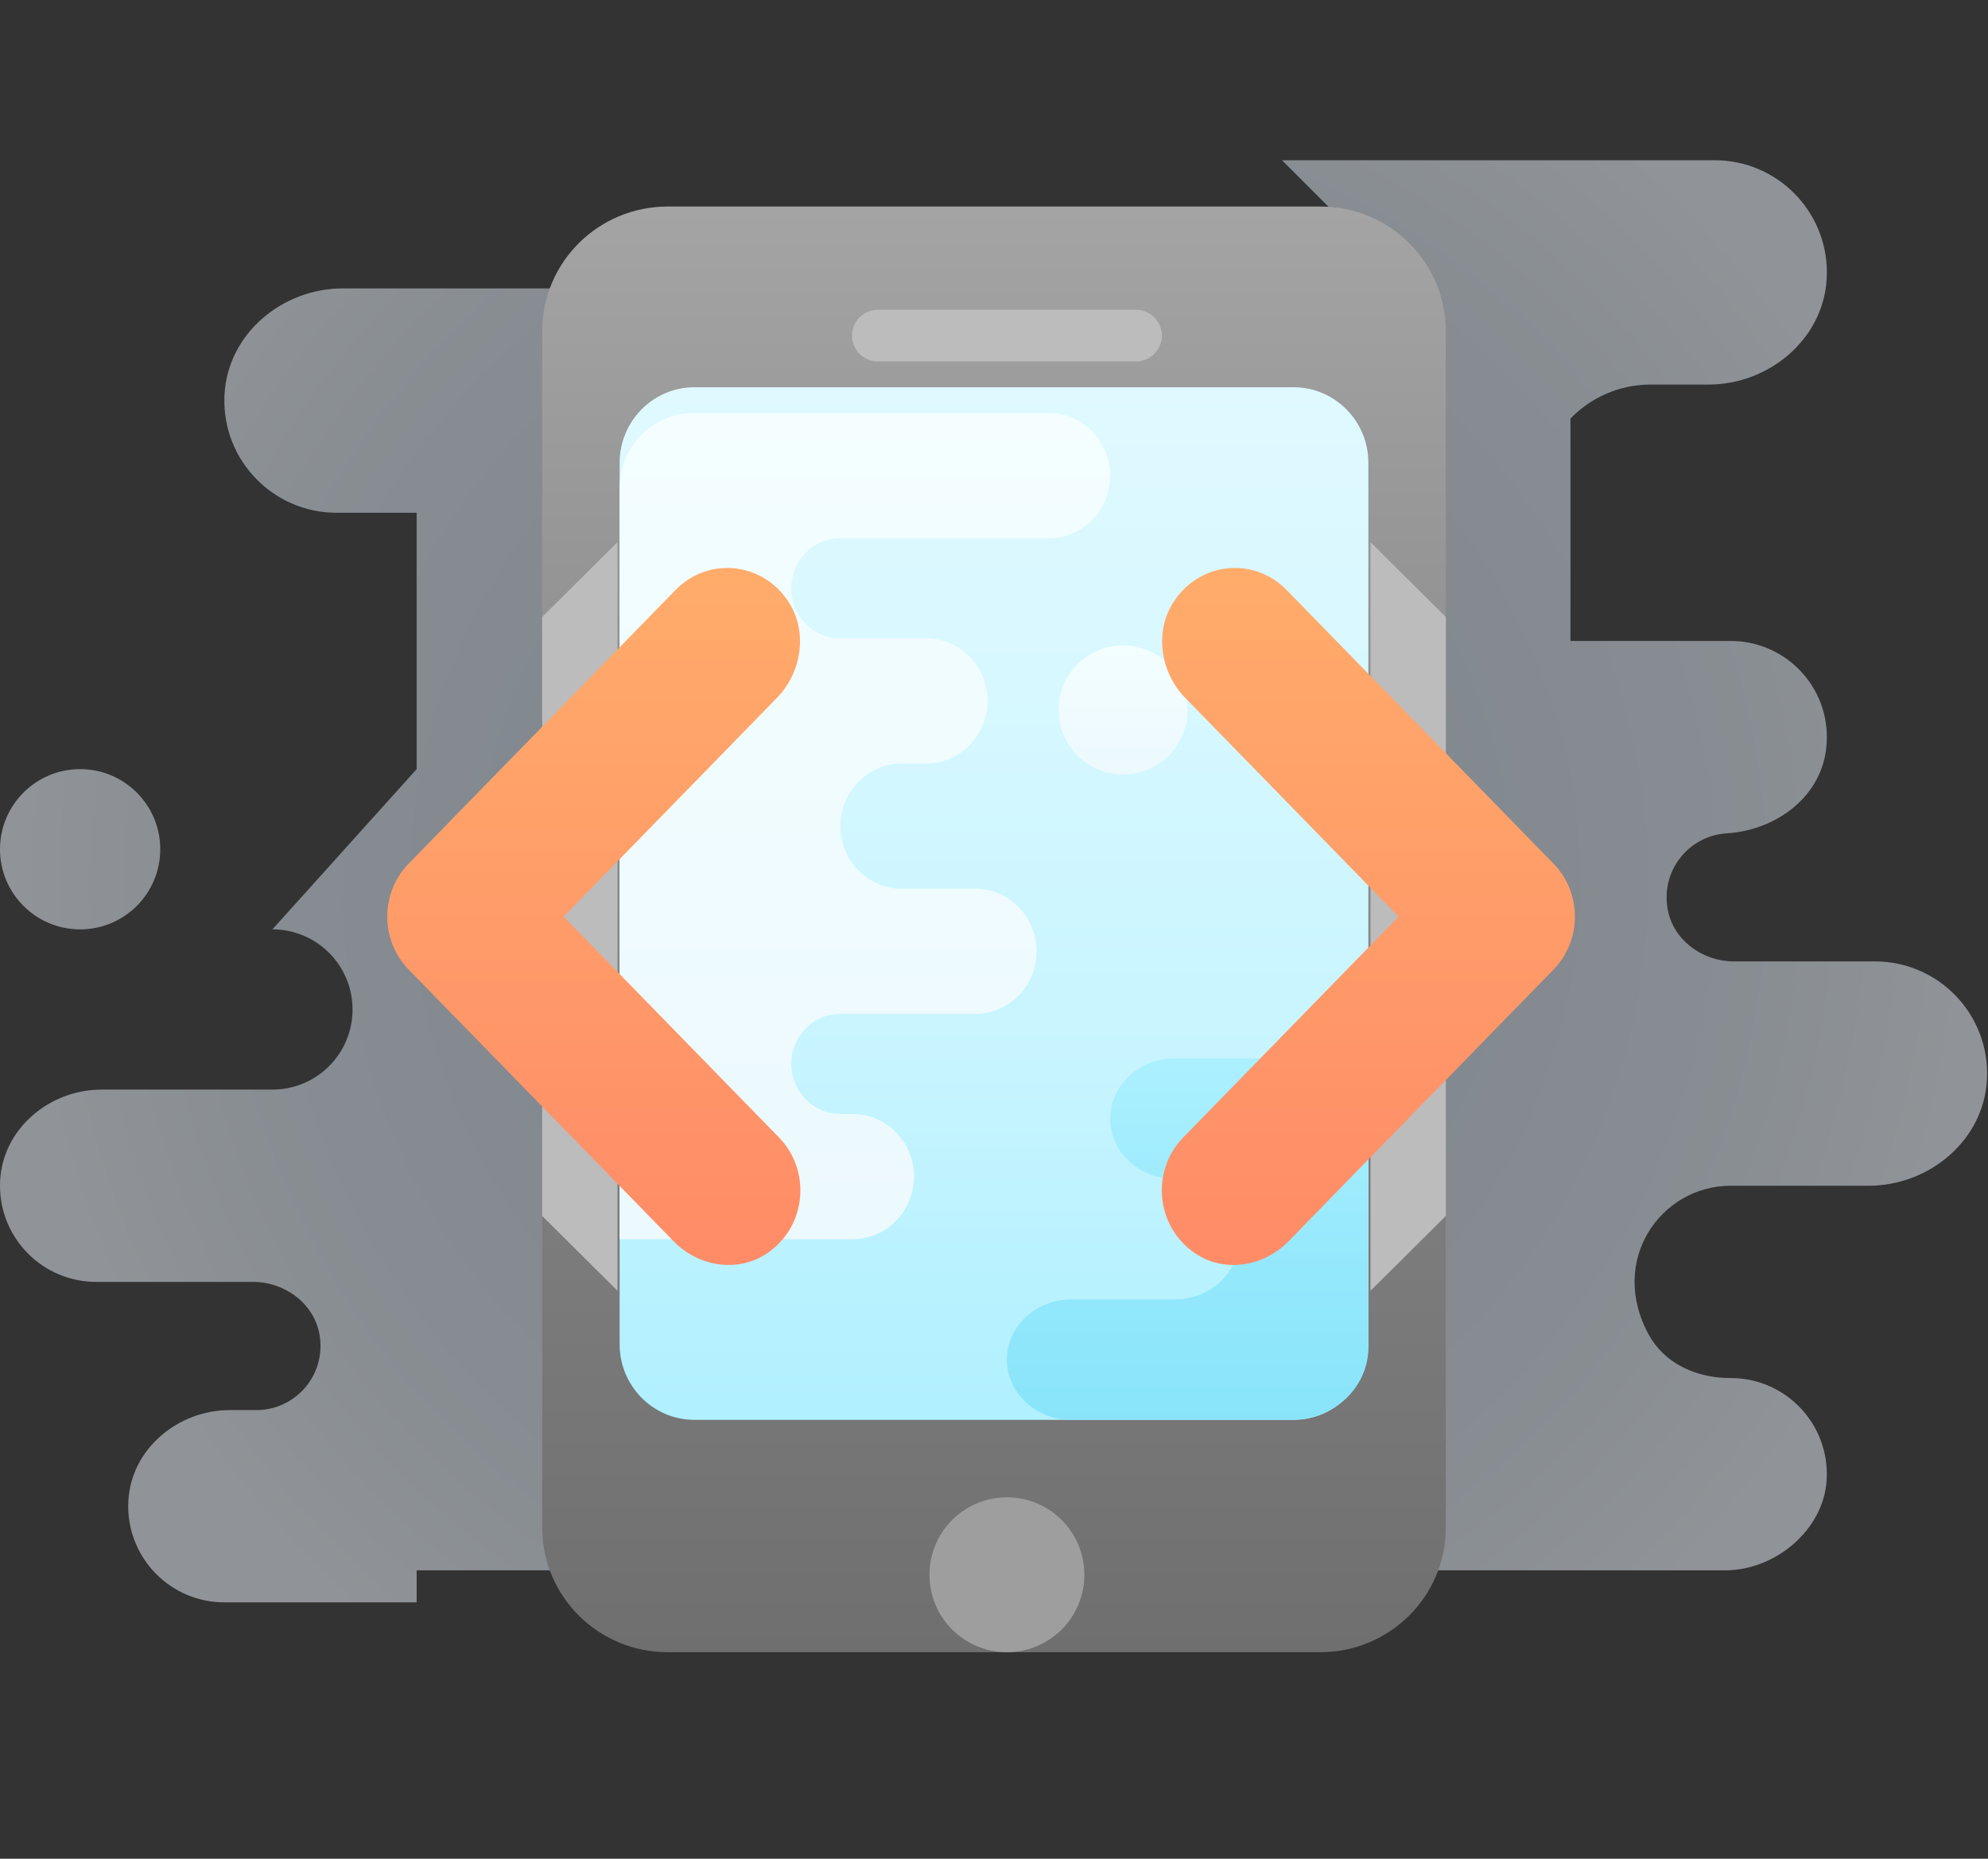 <?xml version="1.0" encoding="UTF-8"?>
<svg width="77px" height="72px" viewBox="0 0 77 72" version="1.1" xmlns="http://www.w3.org/2000/svg" xmlns:xlink="http://www.w3.org/1999/xlink">
    <rect x="0" y="0" width="77" height="72" fill="#333333" stroke="none"/>
    <title>Icon/App Development</title>
    <defs>
        <radialGradient cx="50%" cy="50%" fx="50%" fy="50%" r="66.704%" gradientTransform="translate(0.5,0.5),scale(0.726,1),translate(-0.5,-0.5)" id="radialGradient-1">
            <stop stop-color="#B9C6D2" offset="0%"></stop>
            <stop stop-color="#BDC9D5" offset="0%"></stop>
            <stop stop-color="#BCCBDA" offset="24.1%"></stop>
            <stop stop-color="#CBD7E3" offset="52.1%"></stop>
            <stop stop-color="#D4DEE8" offset="78.2%"></stop>
            <stop stop-color="#E3EAF1" offset="100%"></stop>
        </radialGradient>
        <linearGradient x1="50%" y1="0%" x2="50%" y2="100%" id="linearGradient-2">
            <stop stop-color="#A4A4A4" offset="0%"></stop>
            <stop stop-color="#808080" offset="61.9%"></stop>
            <stop stop-color="#6F6F6F" offset="100%"></stop>
            <stop stop-color="#6F6F6F" offset="100%"></stop>
        </linearGradient>
        <linearGradient x1="50%" y1="0%" x2="50%" y2="161.29%" id="linearGradient-3">
            <stop stop-color="#DFF9FF" offset="0%"></stop>
            <stop stop-color="#DFF9FF" offset="0%"></stop>
            <stop stop-color="#D8F8FF" offset="17.3%"></stop>
            <stop stop-color="#C5F4FF" offset="42.3%"></stop>
            <stop stop-color="#A5EEFF" offset="72%"></stop>
            <stop stop-color="#81E7FF" offset="100%"></stop>
        </linearGradient>
        <linearGradient x1="50%" y1="99.72%" x2="50%" y2="-0.28%" id="linearGradient-4">
            <stop stop-color="#89E4FA" offset="0%"></stop>
            <stop stop-color="#94E8FC" offset="40.6%"></stop>
            <stop stop-color="#ACF0FF" offset="100%"></stop>
        </linearGradient>
        <linearGradient x1="50%" y1="100%" x2="50%" y2="0%" id="linearGradient-5">
            <stop stop-color="#ECF9FD" offset="0%"></stop>
            <stop stop-color="#F2FDFF" offset="84.8%"></stop>
            <stop stop-color="#F4FEFF" offset="100%"></stop>
        </linearGradient>
        <linearGradient x1="50%" y1="100%" x2="50%" y2="0%" id="linearGradient-6">
            <stop stop-color="#ECF9FD" offset="0%"></stop>
            <stop stop-color="#F2FDFF" offset="84.8%"></stop>
            <stop stop-color="#F4FEFF" offset="100%"></stop>
        </linearGradient>
        <linearGradient x1="49.996%" y1="99.996%" x2="49.996%" y2="0.001%" id="linearGradient-7">
            <stop stop-color="#FF8B67" offset="0%"></stop>
            <stop stop-color="#FFA76A" offset="84.7%"></stop>
            <stop stop-color="#FFAD6B" offset="100%"></stop>
            <stop stop-color="#FFAD6B" offset="100%"></stop>
        </linearGradient>
        <linearGradient x1="50.004%" y1="99.996%" x2="50.004%" y2="-0.003%" id="linearGradient-8">
            <stop stop-color="#FF8B67" offset="0%"></stop>
            <stop stop-color="#FFA76A" offset="84.7%"></stop>
            <stop stop-color="#FFAD6B" offset="100%"></stop>
            <stop stop-color="#FFAD6B" offset="100%"></stop>
        </linearGradient>
    </defs>
    <g id="Icon/App-Development" stroke="none" stroke-width="1" fill="none" fill-rule="evenodd">
        <g transform="translate(0, 6)" fill-rule="nonzero">
            <path d="M66.414,0.207 C68.813,0.207 70.759,2.152 70.759,4.552 C70.759,4.63 70.756,4.707 70.752,4.786 C70.751,4.8 70.751,4.814 70.75,4.827 C70.605,7.156 68.507,8.897 66.168,8.897 L66.168,8.897 L63.876,8.897 C62.68,8.911 61.605,9.415 60.828,10.211 L60.828,10.211 L60.828,18.828 L67.034,18.828 C69.09,18.828 70.756,20.494 70.759,22.548 C70.759,22.713 70.747,22.879 70.726,23.048 C70.484,24.918 68.758,26.163 66.877,26.281 C65.581,26.362 64.554,27.438 64.552,28.754 C64.552,28.906 64.565,29.062 64.593,29.218 C64.807,30.418 65.938,31.241 67.157,31.241 L67.157,31.241 L72.621,31.241 C75.097,31.241 77.09,33.313 76.959,35.818 C76.838,38.168 74.729,39.931 72.375,39.931 L72.375,39.931 L67.034,39.931 C64.315,39.931 62.275,42.848 63.874,45.726 C64.023,45.991 64.207,46.225 64.418,46.426 C65.087,47.064 66.033,47.379 66.997,47.379 L66.997,47.379 L67.034,47.379 C69.157,47.379 70.865,49.156 70.752,51.303 C70.651,53.25 68.772,54.828 66.823,54.828 L66.823,54.828 L16.138,54.828 L16.138,56.069 L8.69,56.069 C6.633,56.069 4.966,54.401 4.966,52.345 C4.966,52.279 4.968,52.212 4.972,52.145 C5.076,50.131 6.885,48.621 8.901,48.621 L8.901,48.621 L9.931,48.621 C11.304,48.621 12.415,47.507 12.414,46.134 C12.414,45.999 12.403,45.861 12.38,45.721 C12.18,44.501 11.035,43.655 9.798,43.655 L9.798,43.655 L3.724,43.655 C1.667,43.655 -1.3500312e-13,41.987 -1.3500312e-13,39.931 C-1.3500312e-13,39.865 0.002,39.798 0.005,39.731 C0.11,37.718 1.918,36.207 3.935,36.207 L3.935,36.207 L10.552,36.207 C12.266,36.207 13.655,34.818 13.655,33.103 C13.655,31.389 12.266,30 10.552,30 L10.552,30 L16.138,23.793 L16.138,13.862 L13.034,13.862 C10.586,13.862 8.611,11.837 8.692,9.372 C8.693,9.342 8.695,9.314 8.696,9.284 C8.819,6.934 10.927,5.172 13.28,5.172 L13.28,5.172 L54.621,5.172 L49.655,0.207 Z M3.103,23.793 C4.818,23.793 6.207,25.182 6.207,26.897 C6.207,28.611 4.818,30 3.103,30 C1.389,30 -8.97060204e-14,28.611 -8.97060204e-14,26.897 C-8.97060204e-14,25.182 1.389,23.793 3.103,23.793 Z" id="Combined-Shape" fill="url(#radialGradient-1)" opacity="0.527"></path>
            <path d="M51.139,58 L25.861,58 C23.177,58 21,55.838 21,53.172 L21,6.828 C21,4.162 23.177,2 25.861,2 L51.139,2 C53.823,2 56,4.162 56,6.828 L56,53.172 C56,55.838 53.823,58 51.139,58 Z" id="Path" fill="url(#linearGradient-2)"></path>
            <path d="M50.1,49 L26.9,49 C25.298,49 24,47.69 24,46.073 L24,11.927 C24,10.31 25.298,9 26.9,9 L50.1,9 C51.702,9 53,10.31 53,11.927 L53,46.073 C53,47.69 51.702,49 50.1,49 Z" id="Path" fill="url(#linearGradient-3)"></path>
            <path d="M44,8 L34,8 C33.448,8 33,7.552 33,7 L33,7 C33,6.448 33.448,6 34,6 L44,6 C44.552,6 45,6.448 45,7 L45,7 C45,7.552 44.552,8 44,8 Z" id="Path" fill="#BCBCBC"></path>
            <path d="M39,52 C37.343,52 36,53.343 36,55 C36,56.657 37.343,58 39,58 C40.657,58 42,56.657 42,55 C42,53.343 40.657,52 39,52 L39,52 Z" id="Path" fill="#9E9E9E"></path>
            <path d="M43,37.333 L43,37.333 C43,38.622 44.119,39.667 45.5,39.667 L45.5,39.667 C46.881,39.667 48,40.711 48,42 L48,42 C48,43.289 46.881,44.333 45.5,44.333 L41.5,44.333 C40.119,44.333 39,45.378 39,46.667 L39,46.667 C39,47.956 40.119,49 41.5,49 L50,49 C51.657,49 53,47.747 53,46.2 L53,44.333 L53,39.667 L53,35 L45.5,35 C44.119,35 43,36.044 43,37.333 Z" id="Path" fill="url(#linearGradient-4)"></path>
            <path d="M41,21.5 L41,21.5 C41,22.881 42.119,24 43.5,24 L43.5,24 C44.881,24 46,22.881 46,21.5 L46,21.5 C46,20.119 44.881,19 43.5,19 L43.5,19 C42.119,19 41,20.119 41,21.5 Z" id="Path" fill="url(#linearGradient-5)"></path>
            <path d="M34.925,23.576 L35.875,23.576 C37.187,23.576 38.25,22.491 38.25,21.152 L38.25,21.152 C38.25,19.812 37.187,18.727 35.875,18.727 L32.55,18.727 C31.5,18.727 30.65,17.859 30.65,16.788 L30.65,16.788 C30.65,15.716 31.5,14.848 32.55,14.848 L40.625,14.848 C41.937,14.848 43,13.763 43,12.424 L43,12.424 C43,11.085 41.937,10 40.625,10 L26.85,10 C25.276,10 24,11.302 24,12.909 L24,42 L33.025,42 C34.337,42 35.4,40.915 35.4,39.576 L35.4,39.576 C35.4,38.237 34.337,37.152 33.025,37.152 L32.55,37.152 C31.5,37.152 30.65,36.284 30.65,35.212 L30.65,35.212 C30.65,34.141 31.5,33.273 32.55,33.273 L37.775,33.273 C39.087,33.273 40.15,32.188 40.15,30.848 L40.15,30.848 C40.15,29.509 39.087,28.424 37.775,28.424 L34.925,28.424 C33.613,28.424 32.55,27.339 32.55,26 L32.55,26 C32.55,24.661 33.613,23.576 34.925,23.576 Z" id="Path" fill="url(#linearGradient-6)"></path>
            <path d="M21,17.9 L23.917,15 L23.917,44 L21,41.1 L21,17.9 Z M56,41.1 L53.083,44 L53.083,15 L56,17.9 L56,41.1 Z" id="Shape" fill="#BCBCBC"></path>
            <path d="M15.829,27.453 C14.724,28.588 14.724,30.425 15.829,31.559 L17.829,33.61 L26.095,42.085 C27.062,43.077 28.603,43.318 29.736,42.531 C31.261,41.474 31.406,39.326 30.172,38.061 L21.829,29.506 L30.095,21.03 C31.062,20.038 31.297,18.458 30.53,17.296 C29.498,15.732 27.403,15.584 26.17,16.849 L15.829,27.453 Z" id="Path" fill="url(#linearGradient-7)"></path>
            <path d="M60.171,27.453 C61.276,28.587 61.276,30.425 60.171,31.559 L58.171,33.609 L49.905,42.085 C48.938,43.077 47.397,43.318 46.264,42.531 C44.739,41.474 44.594,39.325 45.828,38.061 L54.17,29.506 L45.904,21.03 C44.937,20.038 44.702,18.458 45.469,17.296 C46.501,15.732 48.596,15.584 49.829,16.849 L60.171,27.453 Z" id="Path" fill="url(#linearGradient-8)"></path>
        </g>
    </g>
</svg>